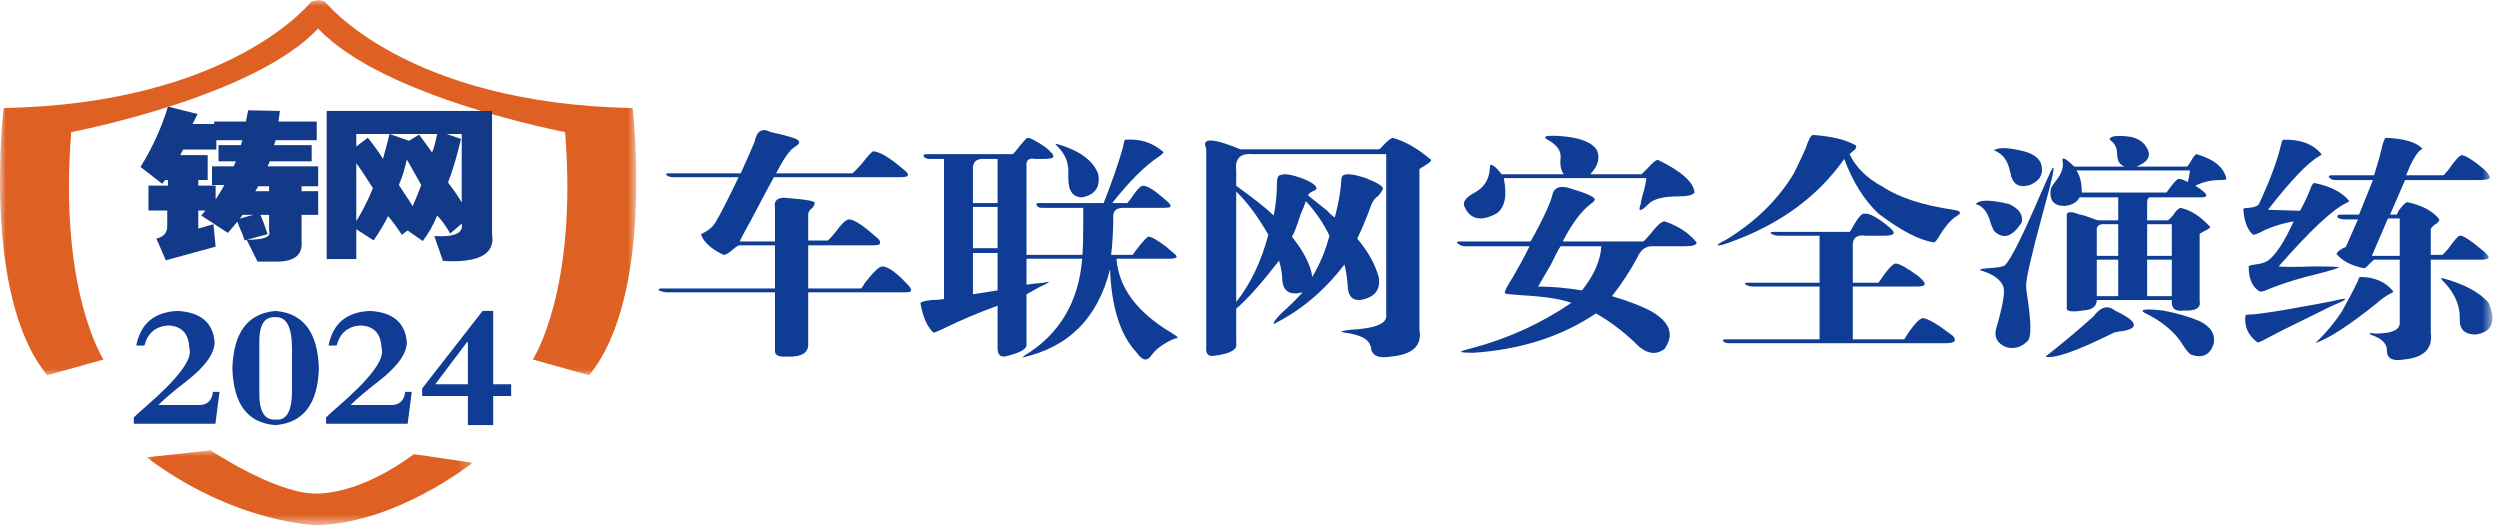 <?xml version="1.0" encoding="UTF-8"?>
<svg width="213px" height="45px" viewBox="0 0 213 45" version="1.1" xmlns="http://www.w3.org/2000/svg" xmlns:xlink="http://www.w3.org/1999/xlink">
    <title>zw</title>
    <defs>
        <polygon id="path-1" points="0 0 54.215 0 54.215 31.972 0 31.972"></polygon>
        <polygon id="path-3" points="3.1955996e-15 -3.1955996e-15 27.768 -3.1955996e-15 27.768 6.382 3.1955996e-15 6.382"></polygon>
        <polygon id="path-5" points="0 44.742 212.357 44.742 212.357 0 0 0"></polygon>
    </defs>
    <g id="页面-1" stroke="none" stroke-width="1" fill="none" fill-rule="evenodd">
        <g id="信通院铸网演练排名" transform="translate(-240, -9)">
            <g id="zw" transform="translate(240, 9)">
                <g id="编组" transform="translate(0, 0)">
                    <mask id="mask-2" fill="white">
                        <use xlink:href="#path-1"></use>
                    </mask>
                    <g id="Clip-2"></g>
                    <path d="M53.9,9.208 C34.461,8.825 27.684,0.128 27.684,0.128 L27.107,0 L26.532,0.128 C26.532,0.128 19.754,8.825 0.315,9.208 C0.315,9.208 -1.603,25.13 4.024,31.972 L8.82,30.629 C8.82,30.629 4.983,24.81 6.07,11.254 C6.07,11.254 21.609,8.313 27.107,2.429 C32.607,8.313 48.145,11.254 48.145,11.254 C49.233,24.81 45.395,30.629 45.395,30.629 L50.191,31.972 C55.819,25.13 53.9,9.208 53.9,9.208" id="Fill-1" fill="#DE6123" mask="url(#mask-2)"></path>
                </g>
                <g id="编组" transform="translate(12.488, 38.36)">
                    <mask id="mask-4" fill="white">
                        <use xlink:href="#path-3"></use>
                    </mask>
                    <g id="Clip-4"></g>
                    <path d="M5.451,-3.1955996e-15 C5.451,-3.1955996e-15 10.669,3.494 14.116,3.681 C14.116,3.681 17.704,4.1 22.783,0.326 L27.768,1.07 C27.768,1.07 21.385,6.197 14.537,6.383 C14.537,6.383 7.594,6.289 3.1955996e-15,0.605 L5.451,-3.1955996e-15 Z" id="Fill-3" fill="#DE6123" mask="url(#mask-4)"></path>
                </g>
                <path d="M22.925,16.293 L22.925,15.868 L22.002,15.868 C21.961,15.939 21.899,16.046 21.818,16.187 C21.776,16.223 21.756,16.258 21.756,16.293 L22.925,16.293 Z M21.571,18.308 L20.648,18.308 C20.607,18.414 20.525,18.52 20.402,18.626 L21.571,18.308 Z M18.433,11.944 L18.433,12.74 L15.602,12.74 L15.357,13.217 L17.695,13.217 L17.695,15.338 L16.895,15.338 L16.895,15.815 L18.372,15.815 L18.372,16.983 C18.412,16.912 18.495,16.788 18.617,16.611 C18.864,16.223 19.027,15.939 19.11,15.762 L18.064,15.762 L18.064,14.172 L19.91,14.172 L20.094,13.747 L18.617,13.747 L18.617,12.368 L20.525,12.368 L20.648,11.944 L18.433,11.944 Z M14.311,9.08 L16.834,9.717 L16.403,10.565 L18.248,10.565 L18.248,10.353 L20.956,10.353 L21.14,9.398 L23.848,9.451 L23.725,10.353 L26.986,10.353 L26.986,11.944 L23.479,11.944 L23.356,12.368 L26.555,12.368 L26.555,13.747 L22.986,13.747 L22.802,14.172 L27.109,14.172 L27.109,15.868 L25.694,15.868 L25.694,16.293 L27.109,16.293 L27.109,18.308 L25.694,18.308 L25.694,20.536 C25.817,21.772 25.017,22.356 23.295,22.286 L21.94,22.286 L21.017,20.429 C22.494,20.429 23.13,20.182 22.925,19.686 L22.925,18.308 L22.186,18.308 C22.35,18.662 22.555,19.21 22.802,19.952 L20.833,20.483 C20.75,20.164 20.586,19.74 20.341,19.21 C20.299,19.069 20.258,18.962 20.217,18.891 C19.93,19.245 19.664,19.563 19.418,19.846 L17.141,18.361 L17.51,17.937 L16.895,17.937 L16.895,19.475 L18.186,19.104 L18.372,21.013 L14.126,22.179 L13.326,20.323 C13.981,20.182 14.289,19.793 14.249,19.157 L14.249,17.937 L12.649,17.937 L12.649,15.815 L14.311,15.815 L14.311,15.338 L14.064,15.338 L13.818,15.656 L11.972,14.225 C12.997,12.564 13.777,10.848 14.311,9.08 L14.311,9.08 Z" id="Fill-5" fill="#133A89"></path>
                <path d="M39.339,17.247 L39.339,11.414 L38.047,11.414 L39.278,11.838 C38.908,13.394 38.54,14.632 38.17,15.55 C38.663,16.187 39.051,16.752 39.339,17.247 L39.339,17.247 Z M35.893,15.762 L34.663,13.588 C34.498,14.366 34.272,15.091 33.985,15.762 C34.149,16.01 34.334,16.293 34.54,16.61 C34.786,16.965 34.991,17.283 35.155,17.566 C35.442,16.929 35.687,16.329 35.893,15.762 L35.893,15.762 Z M31.771,16.027 C31.196,15.109 30.725,14.402 30.356,13.907 L30.356,18.838 C30.888,17.99 31.36,17.054 31.771,16.027 L31.771,16.027 Z M37.247,11.414 L30.356,11.414 L30.356,12.475 L31.34,11.732 C31.873,12.404 32.303,13.004 32.632,13.535 C32.837,12.792 33.022,12.086 33.186,11.414 L34.847,11.997 L35.709,11.467 C35.791,11.572 35.893,11.714 36.016,11.891 C36.467,12.493 36.734,12.864 36.816,13.004 C36.816,12.934 36.857,12.828 36.939,12.687 C37.103,12.05 37.206,11.625 37.247,11.414 L37.247,11.414 Z M41.923,9.451 L41.923,19.952 C42.209,21.649 40.816,22.409 37.739,22.232 L37.001,20.111 C38.724,20.217 39.503,19.865 39.339,19.051 L38.354,19.899 C38.026,19.298 37.656,18.785 37.247,18.361 C36.919,19.175 36.509,19.899 36.016,20.536 L34.725,19.634 L34.232,20.005 C33.904,19.475 33.514,18.945 33.063,18.414 C32.776,19.016 32.365,19.705 31.832,20.483 L30.356,19.528 L30.356,22.074 L27.833,22.074 L27.833,9.451 L41.923,9.451 Z" id="Fill-7" fill="#133A89"></path>
                <path d="M11.4,36.1 L11.4,35.57 C11.585,35.373 11.864,35.118 12.235,34.804 C15.156,32.289 16.454,30.579 16.129,29.674 C16.083,28.418 15.479,27.769 14.321,27.73 C13.254,27.809 12.582,28.378 12.304,29.44 L11.609,29.44 C11.98,27.553 13.161,26.571 15.156,26.492 C17.103,26.61 18.146,27.495 18.285,29.145 C18.285,30.127 17.474,31.247 15.851,32.505 C14.831,33.291 14.043,33.959 13.486,34.508 L16.825,34.508 C17.613,34.548 18.053,34.175 18.146,33.388 L18.702,33.388 L18.354,36.1 L11.4,36.1 Z" id="Fill-9" fill="#103C95"></path>
                <path d="M22.094,29.322 L22.094,33.271 C22.047,35 22.511,35.826 23.484,35.747 C24.458,35.864 24.921,34.961 24.876,33.035 L24.876,29.675 C24.876,27.868 24.411,26.984 23.484,27.023 C22.511,26.944 22.047,27.711 22.094,29.322 M19.799,31.385 C19.891,28.32 21.119,26.689 23.484,26.492 C25.849,26.689 27.078,28.32 27.17,31.385 C27.078,34.411 25.849,36.022 23.484,36.218 C21.119,36.061 19.891,34.45 19.799,31.385" id="Fill-11" fill="#103C95"></path>
                <path d="M27.78,36.1 L27.78,35.57 C27.964,35.373 28.243,35.118 28.615,34.804 C31.535,32.289 32.833,30.579 32.508,29.674 C32.463,28.418 31.859,27.769 30.7,27.73 C29.634,27.809 28.962,28.378 28.684,29.44 L27.989,29.44 C28.359,27.553 29.541,26.571 31.535,26.492 C33.483,26.61 34.526,27.495 34.664,29.145 C34.664,30.127 33.853,31.247 32.23,32.505 C31.21,33.291 30.423,33.959 29.866,34.508 L33.205,34.508 C33.993,34.548 34.432,34.175 34.526,33.388 L35.082,33.388 L34.734,36.1 L27.78,36.1 Z" id="Fill-13" fill="#103C95"></path>
                <path d="M39.864,32.74 L39.864,29.145 L39.794,29.145 L37.081,32.74 L39.864,32.74 Z M39.864,36.218 L39.864,33.742 L35.969,33.742 L35.969,33.095 L41.116,26.493 L42.02,26.493 L42.02,32.74 L43.55,32.74 L43.55,33.742 L42.02,33.742 L42.02,36.218 L39.864,36.218 Z" id="Fill-15" fill="#103C95"></path>
                <path d="M65.665,11.253 C66.213,11.364 66.76,11.499 67.308,11.662 C68.159,11.88 68.312,12.152 67.764,12.48 C67.52,12.643 67.367,12.779 67.308,12.888 C67.063,13.107 66.669,13.734 66.121,14.768 L72.602,14.768 C72.662,14.768 72.935,14.496 73.423,13.951 C73.971,13.244 74.304,12.888 74.427,12.888 C74.975,12.943 75.797,13.433 76.891,14.36 C77.257,14.633 77.408,14.823 77.348,14.932 C77.348,15.042 77.134,15.096 76.709,15.096 L65.938,15.096 C65.512,15.859 64.873,17.057 64.021,18.693 C63.474,19.674 63.139,20.301 63.018,20.572 L66.03,20.572 L66.03,17.711 C65.908,17.004 66.334,16.731 67.308,16.894 C68.768,17.004 69.467,17.139 69.407,17.303 C69.407,17.413 69.345,17.548 69.225,17.711 C69.041,17.821 68.919,17.985 68.86,18.202 L68.86,20.492 L70.502,20.492 C70.562,20.492 70.776,20.274 71.141,19.837 C71.689,19.074 72.084,18.693 72.328,18.693 C72.753,18.693 73.515,19.183 74.61,20.164 C74.913,20.383 75.035,20.572 74.975,20.736 C74.975,20.846 74.792,20.9 74.427,20.9 L68.86,20.9 L68.86,24.578 L73.332,24.578 C73.392,24.578 73.515,24.415 73.697,24.088 C74.427,23.162 74.913,22.699 75.158,22.699 C75.644,22.699 76.344,23.189 77.257,24.17 C77.499,24.388 77.622,24.578 77.622,24.742 C77.622,24.851 77.47,24.905 77.166,24.905 L68.86,24.905 L68.86,29.238 C68.919,30.055 68.312,30.436 67.034,30.383 C66.303,30.436 65.969,30.246 66.03,29.81 L66.03,24.905 L56.719,24.905 C56.11,24.797 55.958,24.689 56.263,24.578 L66.03,24.578 L66.03,20.9 L63.018,20.9 C62.895,20.9 62.683,21.037 62.379,21.308 C62.073,21.582 61.831,21.718 61.649,21.718 C60.613,21.226 59.974,20.654 59.732,20 C59.732,19.947 59.853,19.865 60.097,19.756 C60.462,19.538 60.736,19.293 60.918,19.019 C61.405,18.202 62.073,16.894 62.927,15.096 L57.359,15.096 C57.115,15.096 56.933,15.042 56.811,14.932 C56.689,14.823 56.749,14.768 56.993,14.768 L63.109,14.768 C63.657,13.57 64.052,12.671 64.296,12.071 C64.478,11.144 64.934,10.872 65.665,11.253" id="Fill-17" fill="#0F3D95"></path>
                <path d="M89.922,12.234 C91.93,12.779 93.147,13.652 93.573,14.85 C93.756,15.941 93.3,16.595 92.204,16.812 C91.413,16.812 91.018,16.268 91.018,15.177 L91.018,14.85 C91.078,13.924 90.774,13.134 90.105,12.48 C89.982,12.371 89.922,12.289 89.922,12.234 L89.922,12.234 Z M82.895,21.554 L82.895,25.069 L84.994,24.741 L84.994,21.554 L82.895,21.554 Z M82.895,21.145 L84.994,21.145 L84.994,17.63 L82.895,17.63 L82.895,21.145 Z M83.898,13.542 C83.168,13.489 82.833,13.815 82.895,14.523 L82.895,17.303 L84.994,17.303 L84.994,13.542 L83.898,13.542 Z M87.549,11.744 C87.791,11.744 88.309,12.017 89.101,12.562 C89.222,12.671 89.313,12.753 89.374,12.806 C89.678,13.08 89.8,13.27 89.74,13.378 C89.678,13.489 89.405,13.542 88.918,13.542 L88.188,13.542 C87.64,13.433 87.396,13.652 87.458,14.196 L87.458,21.717 L92.204,21.717 C92.264,21.663 92.296,20.328 92.296,17.711 L88.827,17.711 C88.583,17.711 88.431,17.658 88.371,17.548 C88.248,17.385 88.28,17.303 88.461,17.303 L94.029,17.303 C94.76,15.451 95.307,13.869 95.673,12.562 C95.733,12.18 95.794,11.962 95.855,11.908 C97.133,11.799 98.228,12.152 99.142,12.97 C99.08,13.08 98.928,13.215 98.685,13.378 C97.528,14.143 96.22,15.451 94.76,17.303 L96.038,17.303 L96.312,16.975 C96.859,16.159 97.224,15.777 97.407,15.831 C97.772,15.831 98.38,16.213 99.233,16.975 C99.657,17.303 99.81,17.521 99.689,17.63 C99.689,17.685 99.415,17.711 98.868,17.711 L95.947,17.711 C95.155,17.658 94.79,17.931 94.851,18.53 C94.851,19.62 94.79,20.683 94.669,21.717 L96.495,21.717 L96.859,21.227 C97.407,20.519 97.741,20.164 97.864,20.164 C98.106,20.164 98.624,20.464 99.415,21.063 C99.598,21.227 99.719,21.337 99.78,21.39 C100.146,21.663 100.297,21.827 100.237,21.881 C100.237,21.991 100.023,22.044 99.598,22.044 L95.125,22.044 C95.307,24.497 96.859,26.595 99.78,28.338 C100.146,28.556 100.327,28.693 100.327,28.747 C100.327,28.801 100.266,28.829 100.146,28.829 C99.657,28.993 99.142,29.292 98.594,29.728 C98.471,29.837 98.32,30.001 98.137,30.219 C97.772,30.818 97.346,30.763 96.859,30.055 C95.459,28.584 94.698,26.213 94.577,22.943 C93.542,27.085 91.047,29.592 87.092,30.465 L87.275,30.301 C90.256,28.502 91.899,25.751 92.204,22.044 L87.458,22.044 L87.458,24.251 C87.823,24.198 88.309,24.142 88.918,24.087 L89.374,24.006 C89.374,24.06 89.131,24.198 88.645,24.415 C88.157,24.688 87.762,24.905 87.458,25.069 L87.458,29.32 C87.518,29.7 87.002,30.027 85.906,30.301 C85.297,30.518 84.994,30.301 84.994,29.646 L84.994,26.049 C83.472,26.595 81.982,27.222 80.521,27.93 C79.973,28.204 79.638,28.338 79.517,28.338 C78.969,27.795 78.604,26.949 78.421,25.805 C78.543,25.696 78.878,25.614 79.425,25.559 C79.79,25.559 80.124,25.532 80.43,25.478 L80.43,13.542 L79.243,13.542 C78.938,13.542 78.755,13.46 78.696,13.297 C78.634,13.188 78.755,13.134 79.06,13.134 L86.271,13.134 C86.331,13.134 86.546,12.888 86.91,12.398 C87.275,11.962 87.487,11.744 87.549,11.744 L87.549,11.744 Z" id="Fill-19" fill="#0F3D95"></path>
                <path d="M111.259,17.139 C111.198,17.358 111.045,17.739 110.803,18.283 C110.497,19.265 110.255,19.892 110.073,20.164 C111.107,21.472 111.684,22.616 111.807,23.597 C112.476,22.453 112.963,21.281 113.268,20.082 C112.779,19.048 112.111,18.067 111.259,17.139 M108.065,20 C107.152,18.42 106.239,17.194 105.326,16.322 L105.326,25.723 C106.543,24.198 107.455,22.29 108.065,20 M115.64,20.328 C116.553,21.418 117.161,22.508 117.466,23.597 C117.649,24.689 117.131,25.342 115.915,25.559 C115.184,25.614 114.819,25.179 114.819,24.251 C114.758,23.544 114.666,22.971 114.545,22.535 C112.841,24.769 110.833,26.458 108.521,27.603 C108.46,27.495 108.672,27.194 109.16,26.704 C109.89,26.049 110.497,25.45 110.986,24.905 C109.89,25.179 109.311,24.823 109.251,23.842 C109.251,23.408 109.16,22.862 108.977,22.208 C107.455,24.17 106.239,25.532 105.326,26.295 L105.326,29.238 C105.447,29.782 104.839,30.138 103.501,30.301 C102.953,30.409 102.709,30.164 102.771,29.565 L102.771,12.643 C102.344,11.717 103.318,11.743 105.691,12.725 L117.466,12.725 C117.526,12.725 117.679,12.59 117.922,12.316 C118.226,11.989 118.47,11.799 118.653,11.743 C119.687,12.018 120.782,12.643 121.939,13.624 C121.939,13.734 121.756,13.897 121.391,14.114 C121.086,14.278 120.935,14.388 120.935,14.442 L120.935,28.094 C121.177,29.455 120.355,30.219 118.47,30.383 C117.557,30.546 117.009,30.354 116.827,29.81 C116.827,29.646 116.795,29.51 116.736,29.402 C116.553,28.856 115.823,28.502 114.545,28.339 L114.271,28.257 C114.332,28.204 114.605,28.148 115.093,28.094 C117.101,27.985 118.105,27.603 118.105,26.949 L118.105,13.134 L106.787,13.134 C105.691,13.025 105.204,13.488 105.326,14.523 L105.326,15.831 C106.846,16.922 107.912,17.766 108.521,18.365 C108.704,17.44 108.794,16.54 108.794,15.668 C108.794,15.177 108.886,14.932 109.069,14.932 C109.372,14.768 109.982,14.85 110.894,15.177 C111.746,15.505 112.172,15.804 112.172,16.077 L111.989,16.24 C111.684,16.35 111.502,16.485 111.442,16.649 C111.989,17.085 112.537,17.521 113.085,17.957 C113.327,18.23 113.541,18.42 113.724,18.529 C114.028,17.385 114.21,16.376 114.271,15.505 C114.271,15.177 114.332,14.987 114.454,14.932 C114.758,14.768 115.397,14.85 116.371,15.177 C117.343,15.56 117.832,15.859 117.832,16.077 C117.769,16.24 117.649,16.431 117.466,16.649 C117.161,16.868 116.948,17.139 116.827,17.467 C116.766,17.629 116.644,17.957 116.462,18.447 C116.157,19.212 115.883,19.838 115.64,20.328" id="Fill-21" fill="#0F3D95"></path>
                <path d="M132.961,20.982 C132.779,21.255 132.504,21.772 132.14,22.535 C131.592,23.462 131.227,24.088 131.044,24.415 C132.199,24.415 133.448,24.525 134.786,24.741 C135.821,23.435 136.368,22.181 136.43,20.982 L132.961,20.982 Z M132.779,11.58 C134.543,11.69 135.638,12.099 136.064,12.806 C136.307,13.407 136.186,14.006 135.699,14.605 C135.577,14.715 135.517,14.797 135.517,14.85 L139.806,14.85 C139.867,14.85 140.049,14.686 140.355,14.36 C140.779,13.869 141.084,13.624 141.267,13.624 C143.276,14.605 144.309,15.533 144.371,16.403 C144.248,16.622 143.792,16.731 143.001,16.731 C141.724,16.731 140.871,16.949 140.446,17.385 C140.081,17.766 139.837,17.93 139.715,17.875 C139.654,17.875 139.685,17.684 139.806,17.303 C139.806,17.249 139.837,17.085 139.898,16.813 C140.14,15.995 140.263,15.451 140.263,15.177 L128.124,15.177 C128.427,16.704 128.215,17.711 127.484,18.202 C126.145,18.911 125.233,18.692 124.746,17.548 C124.623,17.167 124.929,16.786 125.659,16.403 C126.449,15.968 126.875,15.287 126.936,14.36 C126.936,14.142 126.967,14.032 127.028,14.032 C127.271,14.087 127.576,14.36 127.941,14.85 L133.235,14.85 C132.991,14.523 132.9,14.061 132.961,13.46 C133.021,12.861 132.655,12.344 131.866,11.908 C131.378,11.635 131.683,11.526 132.779,11.58 L132.779,11.58 Z M133.874,16.077 C135.152,16.458 135.821,16.759 135.882,16.975 C135.882,17.085 135.759,17.221 135.517,17.385 C134.725,17.985 133.933,19.048 133.144,20.572 L139.989,20.572 C140.049,20.572 140.263,20.356 140.628,19.918 C141.176,19.211 141.571,18.856 141.815,18.856 C142.971,19.238 143.884,19.838 144.554,20.654 C144.554,20.873 144.218,20.982 143.549,20.982 L140.628,20.982 C140.14,21.037 139.776,21.337 139.534,21.881 C138.924,23.025 138.193,24.142 137.343,25.232 C138.802,25.669 139.928,26.105 140.719,26.54 C142.301,27.467 142.667,28.529 141.815,29.728 C141.023,30.327 140.172,30.137 139.259,29.156 C138.224,28.176 137.128,27.357 135.974,26.704 C133.053,28.665 129.584,29.782 125.567,30.055 C124.897,30.055 124.532,30.027 124.472,29.974 C124.472,29.919 124.806,29.81 125.477,29.646 C128.519,28.829 131.319,27.549 133.874,25.805 C133.021,25.478 131.592,25.26 129.584,25.15 C128.731,25.097 128.275,25.042 128.215,24.987 C128.153,24.879 128.367,24.443 128.854,23.679 C129.461,22.645 129.949,21.745 130.314,20.982 L124.837,20.982 C124.593,20.982 124.381,20.9 124.198,20.736 C124.076,20.627 124.137,20.572 124.381,20.572 L130.405,20.572 C130.466,20.464 130.587,20.246 130.77,19.918 C131.561,18.447 132.048,17.385 132.231,16.731 C132.352,15.968 132.9,15.749 133.874,16.077 L133.874,16.077 Z" id="Fill-23" fill="#0F3D95"></path>
                <path d="M158.863,18.202 C159.287,18.148 160.017,18.557 161.053,19.428 C161.296,19.647 161.386,19.81 161.326,19.919 C161.205,20.029 160.962,20.082 160.597,20.082 L158.954,20.082 C158.162,19.974 157.797,20.3 157.859,21.063 L157.859,24.087 L160.048,24.087 C160.779,22.999 161.265,22.453 161.509,22.453 C161.813,22.453 162.451,22.808 163.426,23.516 C163.486,23.571 163.547,23.626 163.608,23.679 C163.912,23.952 164.034,24.142 163.974,24.252 C163.912,24.362 163.668,24.415 163.243,24.415 L157.859,24.415 L157.859,28.91 L162.239,28.91 C162.299,28.801 162.422,28.611 162.604,28.339 C163.212,27.468 163.639,27.059 163.883,27.112 C164.308,27.168 165.129,27.658 166.346,28.584 C166.529,28.748 166.589,28.91 166.529,29.075 C166.407,29.183 166.165,29.239 165.799,29.239 L147.27,29.239 C147.087,29.239 146.935,29.183 146.813,29.075 C146.752,28.965 146.813,28.91 146.997,28.91 L155.028,28.91 L155.028,24.415 L149.369,24.415 C149.126,24.415 148.912,24.362 148.73,24.252 C148.608,24.142 148.67,24.087 148.912,24.087 L155.028,24.087 L155.028,20.082 L151.561,20.082 C151.316,20.082 151.104,20.029 150.921,19.919 C150.799,19.81 150.86,19.755 151.104,19.755 L157.584,19.755 C157.645,19.701 157.706,19.62 157.767,19.51 C158.253,18.584 158.619,18.148 158.863,18.202 M154.481,11.498 C156.062,11.608 157.279,11.907 158.132,12.398 C158.192,12.561 158.101,12.725 157.859,12.888 C157.735,12.998 157.645,13.079 157.584,13.133 C158.132,14.278 159.075,15.205 160.414,15.913 C161.813,16.84 163.821,17.494 166.438,17.875 C166.803,17.93 166.986,18.012 166.986,18.12 C167.046,18.175 166.895,18.312 166.529,18.529 C166.165,18.802 165.768,19.265 165.342,19.919 C165.1,20.356 164.916,20.601 164.796,20.655 C163.577,20.491 161.995,19.674 160.048,18.202 C158.831,17.058 157.859,15.504 157.127,13.542 C154.876,16.759 151.62,19.129 147.362,20.655 C146.752,20.873 146.417,20.955 146.358,20.9 C146.296,20.846 146.54,20.683 147.087,20.409 C149.583,18.884 151.498,17.004 152.838,14.769 C153.142,14.17 153.477,13.461 153.842,12.643 C154.084,11.88 154.299,11.498 154.481,11.498" id="Fill-25" fill="#0F3D95"></path>
                <mask id="mask-6" fill="white">
                    <use xlink:href="#path-5"></use>
                </mask>
                <g id="Clip-28"></g>
                <path d="M182.937,25.232 L185.036,25.232 L185.036,22.126 L182.937,22.126 L182.937,25.232 Z M182.937,21.799 L185.036,21.799 L185.036,19.101 L182.937,19.101 L182.937,21.799 Z M182.663,26.622 C182.298,26.35 182.846,26.295 184.306,26.458 C185.461,26.677 186.497,26.977 187.41,27.358 C188.382,27.849 188.779,28.502 188.596,29.319 C188.291,30.246 187.652,30.546 186.679,30.219 C186.497,30.109 186.283,29.864 186.041,29.483 C185.37,28.339 184.244,27.386 182.663,26.622 L182.663,26.622 Z M178.647,25.232 L180.472,25.232 L180.472,22.126 L178.647,22.126 L178.647,25.232 Z M179.468,19.101 C178.859,19.047 178.585,19.238 178.647,19.673 L178.647,21.799 L180.472,21.799 L180.472,19.101 L179.468,19.101 Z M176.913,14.523 C177.217,14.96 177.369,15.586 177.369,16.404 L184.58,16.404 C185.128,15.641 185.461,15.259 185.584,15.259 C185.705,15.206 185.979,15.287 186.406,15.504 C186.465,15.287 186.527,14.96 186.588,14.523 L176.913,14.523 Z M182.937,12.643 C183.303,13.297 182.997,13.816 182.024,14.196 L186.314,14.196 C186.374,14.196 186.497,14.033 186.679,13.706 C186.862,13.379 187.013,13.188 187.135,13.133 C188.656,13.57 189.509,14.278 189.692,15.259 C189.63,15.314 189.448,15.341 189.144,15.341 C188.352,15.341 187.652,15.504 187.044,15.831 C188.017,16.432 188.231,16.759 187.683,16.812 L183.211,16.812 C183.028,16.812 182.937,16.976 182.937,17.303 L182.937,18.774 L184.671,18.774 C184.732,18.774 184.883,18.639 185.128,18.366 C185.37,17.985 185.584,17.767 185.766,17.712 C186.618,17.875 187.469,18.42 188.323,19.347 C188.261,19.457 188.048,19.592 187.683,19.755 L187.41,19.919 L187.41,25.642 C187.531,26.241 187.074,26.513 186.041,26.458 C185.31,26.568 184.975,26.268 185.036,25.56 L178.647,25.56 C178.647,26.105 178.25,26.404 177.46,26.458 C176.425,26.622 175.968,26.513 176.091,26.132 L176.091,18.447 C176.03,18.012 176.395,17.957 177.187,18.284 C177.308,18.284 177.52,18.339 177.826,18.447 C178.373,18.666 178.706,18.774 178.829,18.774 L180.472,18.774 L180.472,16.812 L177.187,16.812 C176.942,17.249 176.516,17.494 175.909,17.548 C174.996,17.548 174.599,17.086 174.722,16.158 C174.722,16.049 174.843,15.831 175.088,15.504 C175.635,14.85 175.848,14.251 175.726,13.706 C175.664,13.325 176,13.489 176.73,14.196 L181.021,14.196 C180.593,14.033 180.381,13.678 180.381,13.133 C180.381,12.589 180.167,12.181 179.742,11.907 C179.742,11.58 180.35,11.498 181.568,11.662 C182.237,11.825 182.693,12.153 182.937,12.643 L182.937,12.643 Z M180.198,26.458 C182.024,27.332 182.298,27.903 181.021,28.175 C180.593,28.23 180.29,28.285 180.108,28.339 C176.942,29.919 174.996,30.599 174.266,30.383 C175.544,29.401 176.913,28.257 178.373,26.949 C178.981,26.132 179.59,25.968 180.198,26.458 L180.198,26.458 Z M173.9,13.951 C174.143,14.769 173.839,15.369 172.988,15.75 C172.136,16.022 171.587,15.778 171.345,15.014 C171.345,14.905 171.313,14.769 171.253,14.605 C171.071,13.678 170.615,13.079 169.885,12.807 C170.249,12.534 171.101,12.561 172.44,12.888 C173.23,13.107 173.718,13.461 173.9,13.951 L173.9,13.951 Z M174.722,14.605 C175.209,13.624 174.964,14.878 173.992,18.366 C173.078,21.746 172.623,23.734 172.623,24.334 C172.623,24.551 172.682,25.042 172.806,25.804 C173.048,27.602 173.048,28.666 172.806,28.993 C172.257,29.592 171.618,29.782 170.889,29.565 C170.158,29.239 169.885,28.719 170.067,28.012 C170.615,26.16 170.827,24.987 170.706,24.496 C170.524,23.897 169.944,23.434 168.971,23.107 C168.545,22.999 168.637,22.917 169.246,22.862 C170.158,22.808 170.675,22.726 170.797,22.617 C171.283,22.181 172.288,20.192 173.809,16.648 C174.235,15.668 174.539,14.987 174.722,14.605 L174.722,14.605 Z M172.257,18.938 C171.465,20.192 170.675,20.437 169.885,19.673 C169.823,19.565 169.732,19.347 169.611,19.02 C169.366,18.093 168.941,17.548 168.333,17.384 C168.637,17.004 169.579,17.004 171.162,17.384 C172.014,17.767 172.378,18.284 172.257,18.938 L172.257,18.938 Z" id="Fill-27" fill="#0F3D95" mask="url(#mask-6)"></path>
                <path d="M208.016,23.679 C209.902,24.17 211.242,24.879 212.033,25.804 C212.701,27.386 212.336,28.285 210.938,28.502 C210.025,28.502 209.569,28.094 209.569,27.276 L209.569,27.031 C209.569,25.996 209.142,25.015 208.29,24.087 C208.047,23.87 207.956,23.735 208.016,23.679 L208.016,23.679 Z M203.453,18.611 L202.083,21.799 L204.457,21.799 L204.457,18.611 L203.453,18.611 Z M203.27,11.744 C204.79,11.798 205.826,12.099 206.374,12.643 C206.374,12.698 206.312,12.753 206.191,12.807 C205.826,13.133 205.429,13.842 205.004,14.932 L208.199,14.932 L208.564,14.523 C209.172,13.652 209.569,13.215 209.751,13.215 C210.115,13.27 210.755,13.678 211.668,14.441 C212.033,14.823 212.184,15.069 212.124,15.177 C212.063,15.287 211.727,15.341 211.12,15.341 L204.913,15.341 L203.636,18.284 L204.182,18.284 C204.243,18.23 204.304,18.12 204.365,17.957 C204.669,17.521 204.913,17.275 205.095,17.221 C206.374,17.495 207.286,17.985 207.834,18.693 C207.834,18.856 207.681,19.02 207.377,19.183 C207.195,19.347 207.103,19.457 207.103,19.51 L207.103,21.717 L208.108,21.717 L208.564,21.227 C209.112,20.464 209.445,20.082 209.569,20.082 C209.81,20.029 210.449,20.437 211.484,21.309 C211.851,21.582 212.033,21.799 212.033,21.963 C211.971,22.072 211.727,22.126 211.302,22.126 L207.103,22.126 L207.103,28.339 C207.286,29.7 206.525,30.465 204.822,30.628 C203.909,30.791 203.421,30.572 203.361,29.973 L203.361,29.729 C203.3,29.239 202.904,28.856 202.175,28.584 C201.992,28.53 201.9,28.474 201.9,28.42 C201.9,28.366 202.052,28.366 202.357,28.42 C203.757,28.42 204.457,28.121 204.457,27.521 L204.457,22.126 L202.266,22.126 L201.992,22.371 C201.748,22.644 201.566,22.808 201.444,22.862 C200.35,22.644 199.558,22.236 199.072,21.636 C199.072,21.527 199.254,21.364 199.619,21.145 C199.801,21.092 199.893,21.036 199.893,20.981 L200.897,18.693 L199.801,18.693 C199.496,18.693 199.284,18.639 199.162,18.529 C199.101,18.366 199.192,18.284 199.437,18.284 L200.988,18.284 L202.175,15.341 L198.98,15.341 C198.737,15.341 198.553,15.259 198.433,15.096 C198.371,14.987 198.463,14.932 198.705,14.932 L202.266,14.932 C202.57,14.006 202.813,13.133 202.996,12.316 C203.117,11.935 203.208,11.744 203.27,11.744 L203.27,11.744 Z M201.079,23.598 C202.296,23.598 203.238,24.005 203.909,24.823 C203.909,24.879 203.848,24.934 203.726,24.987 C203.361,25.15 202.965,25.424 202.54,25.804 C200.166,27.712 198.401,28.856 197.246,29.239 L197.428,29.075 C198.218,28.311 198.919,27.467 199.528,26.54 C200.135,25.451 200.592,24.578 200.897,23.924 C200.957,23.707 201.018,23.598 201.079,23.598 L201.079,23.598 Z M195.877,27.44 C194.964,27.877 194.052,28.339 193.139,28.829 C192.65,29.101 192.377,29.21 192.317,29.157 C191.525,28.556 191.19,27.795 191.314,26.868 C191.373,26.814 191.586,26.786 191.952,26.786 C192.986,26.677 194.234,26.486 195.694,26.213 C196.667,26.05 197.702,25.859 198.797,25.642 C199.466,25.478 199.801,25.424 199.801,25.478 C199.862,25.533 199.496,25.722 198.705,26.05 C197.611,26.595 196.667,27.059 195.877,27.44 L195.877,27.44 Z M194.507,11.907 C195.967,11.853 197.063,12.263 197.793,13.133 C197.793,13.188 197.731,13.243 197.611,13.297 C196.638,13.842 195.177,15.369 193.23,17.875 L195.967,17.957 C196.272,17.413 196.546,16.84 196.79,16.24 C196.91,15.86 197.032,15.641 197.155,15.586 C198.553,15.86 199.558,16.377 200.166,17.139 C200.105,17.194 200.014,17.249 199.893,17.303 C198.737,17.848 196.819,19.646 194.142,22.698 C194.628,22.753 195.663,22.753 197.246,22.698 C198.584,22.698 199.254,22.726 199.254,22.78 C199.254,22.835 198.737,22.999 197.702,23.27 C197.032,23.434 196.606,23.544 196.424,23.598 C195.207,23.924 194.142,24.28 193.23,24.66 C192.864,24.823 192.621,24.879 192.499,24.823 C191.89,24.443 191.586,23.735 191.586,22.698 C191.586,22.644 191.77,22.59 192.135,22.535 C192.621,22.481 192.986,22.371 193.23,22.208 C193.899,21.717 194.628,20.601 195.421,18.856 C194.264,19.074 193.29,19.402 192.499,19.837 C192.256,19.947 192.073,20.001 191.952,20.001 C191.465,19.565 191.19,18.829 191.131,17.794 C191.19,17.74 191.343,17.712 191.586,17.712 C192.135,17.658 192.439,17.521 192.499,17.303 C193.412,15.341 194.019,13.706 194.325,12.398 C194.385,12.126 194.446,11.962 194.507,11.907 L194.507,11.907 Z" id="Fill-29" fill="#0F3D95" mask="url(#mask-6)"></path>
            </g>
        </g>
    </g>
</svg>